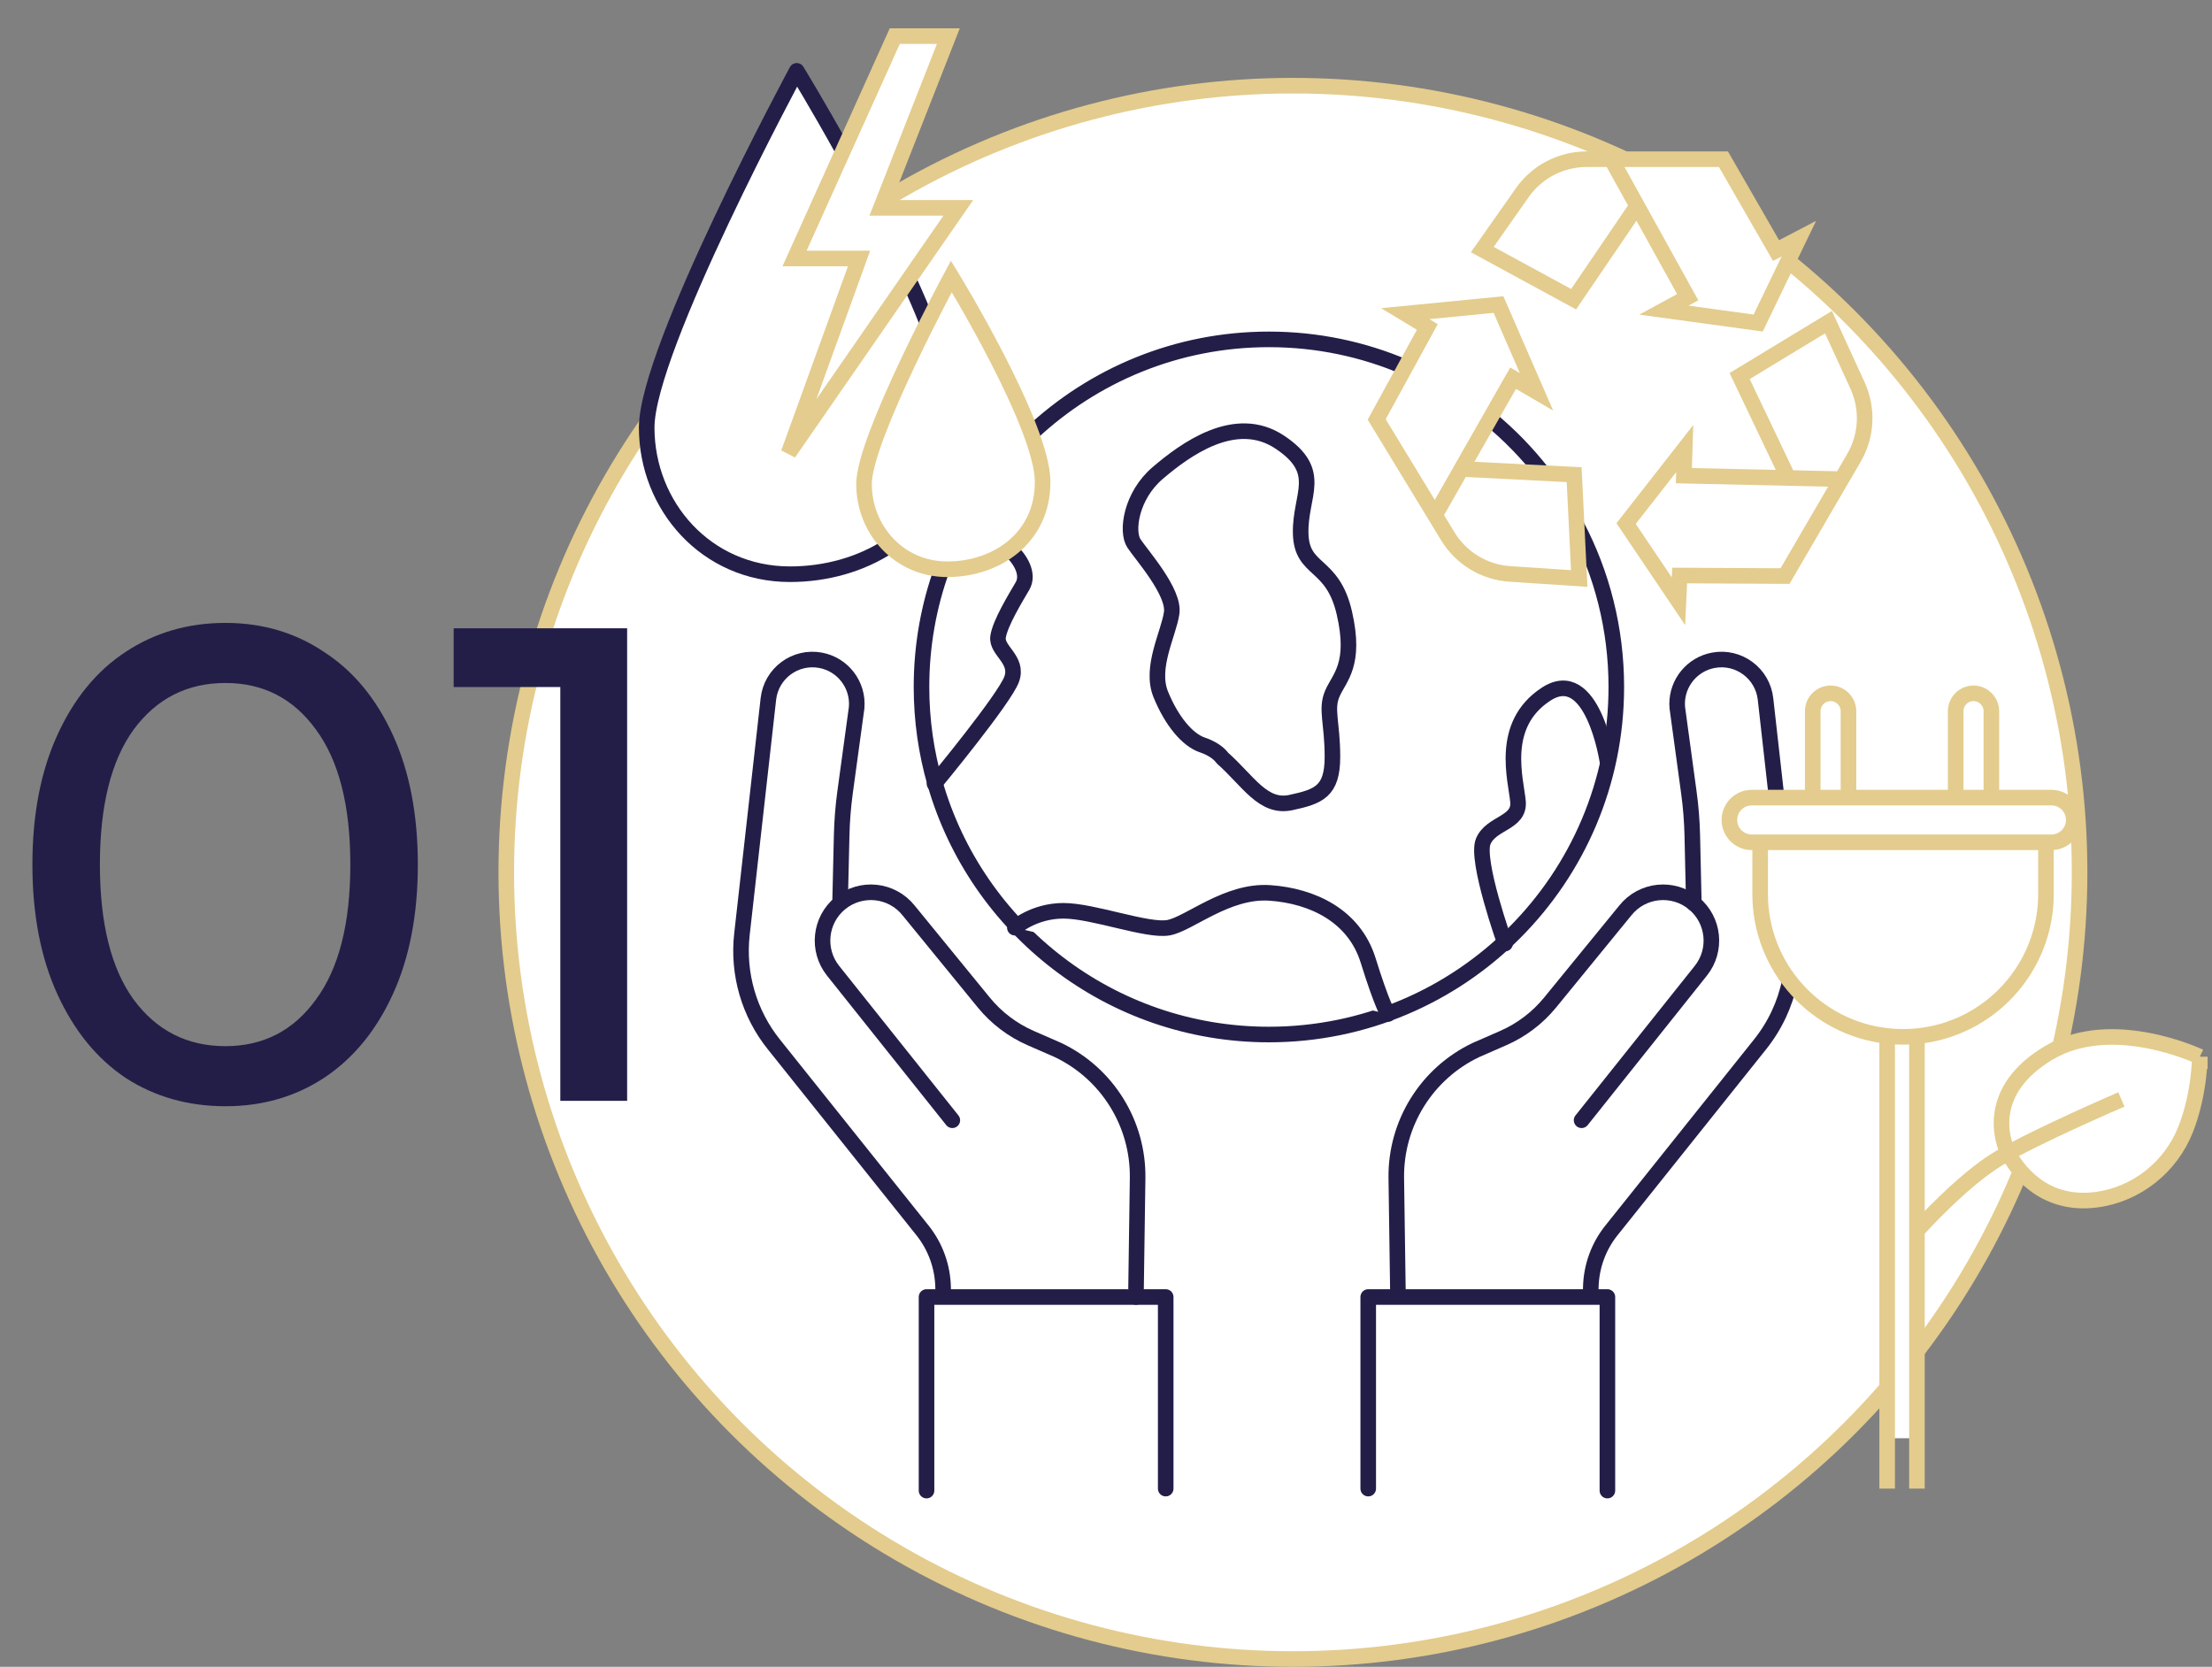 <svg xmlns="http://www.w3.org/2000/svg" width="426" height="321" viewBox="0 0 426 321" fill="none"><rect x="0" y="0" width="426" height="321" fill="#808080" stroke="none"/><circle cx="249" cy="168" r="151.5" fill="white" stroke="#E3CC8D" stroke-width="3"></circle><path d="M43.42 213.04C36.227 213.04 29.813 211.22 24.18 207.58C18.633 203.853 14.257 198.48 11.05 191.46C7.843 184.44 6.24 176.12 6.24 166.5C6.24 156.88 7.843 148.56 11.05 141.54C14.257 134.52 18.633 129.19 24.18 125.55C29.813 121.823 36.227 119.96 43.42 119.96C50.527 119.96 56.853 121.823 62.4 125.55C68.033 129.19 72.453 134.52 75.66 141.54C78.867 148.56 80.47 156.88 80.47 166.5C80.47 176.12 78.867 184.44 75.66 191.46C72.453 198.48 68.033 203.853 62.4 207.58C56.853 211.22 50.527 213.04 43.42 213.04ZM43.42 201.47C50.7 201.47 56.507 198.48 60.84 192.5C65.26 186.52 67.47 177.853 67.47 166.5C67.47 155.147 65.26 146.48 60.84 140.5C56.507 134.52 50.7 131.53 43.42 131.53C36.053 131.53 30.16 134.52 25.74 140.5C21.407 146.48 19.24 155.147 19.24 166.5C19.24 177.853 21.407 186.52 25.74 192.5C30.16 198.48 36.053 201.47 43.42 201.47ZM120.778 121V212H107.908V132.31H87.368V121H120.778Z" fill="#231E48"></path><path d="M349.106 153.601V136.973C349.106 135.063 350.646 133.522 352.555 133.522C353.509 133.522 354.36 133.914 354.979 134.534C355.599 135.154 355.99 136.018 355.99 136.973V153.601" fill="white"></path><path d="M349.106 153.601V136.973C349.106 135.063 350.646 133.522 352.555 133.522C353.509 133.522 354.36 133.914 354.979 134.534C355.599 135.154 355.99 136.018 355.99 136.973V153.601" stroke="#E3CC8D" stroke-width="3"></path><path d="M363.8 276.978V251.482H368.431L370.36 276.978H363.8Z" fill="white"></path><path d="M376.636 153.601V136.973C376.636 135.063 378.176 133.522 380.073 133.522C381.027 133.522 381.878 133.914 382.498 134.534C383.117 135.154 383.509 136.018 383.509 136.973V153.601" fill="white"></path><path d="M376.636 153.601V136.973C376.636 135.063 378.176 133.522 380.073 133.522C381.027 133.522 381.878 133.914 382.498 134.534C383.117 135.154 383.509 136.018 383.509 136.973V153.601" stroke="#E3CC8D" stroke-width="3"></path><path d="M162.361 29.053C157.349 20.015 153.441 13.644 153.441 13.644C153.441 13.644 124.544 67.209 124.544 82.33C124.544 97.452 136.039 110.583 152.132 110.583C159.029 110.583 165.798 108.721 171.293 105.086" fill="white"></path><path d="M162.361 29.053C157.349 20.015 153.441 13.644 153.441 13.644C153.441 13.644 124.544 67.209 124.544 82.33C124.544 97.452 136.039 110.583 152.132 110.583C159.029 110.583 165.798 108.721 171.293 105.086" stroke="#231E48" stroke-width="3" stroke-linecap="round" stroke-linejoin="round"></path><path d="M198.604 83.48C210.569 72.245 226.662 65.358 244.365 65.358C253.687 65.358 262.572 67.267 270.641 70.728" fill="white"></path><path d="M198.604 83.48C210.569 72.245 226.662 65.358 244.365 65.358C253.687 65.358 262.572 67.267 270.641 70.728" stroke="#231E48" stroke-width="3" stroke-linecap="round" stroke-linejoin="round"></path><path d="M181.42 109.595C178.858 116.678 177.467 124.325 177.467 132.294C177.467 138.721 178.376 144.931 180.065 150.807C188.089 178.773 213.848 199.231 244.367 199.231C281.322 199.231 311.278 169.264 311.278 132.294C311.278 121.081 308.519 110.502 303.645 101.222" fill="white"></path><path d="M181.42 109.595C178.858 116.678 177.467 124.325 177.467 132.294C177.467 138.721 178.376 144.931 180.065 150.807C188.089 178.773 213.848 199.231 244.367 199.231C281.322 199.231 311.278 169.264 311.278 132.294C311.278 121.081 308.519 110.502 303.645 101.222" stroke="#231E48" stroke-width="3" stroke-linecap="round" stroke-linejoin="round"></path><path d="M297.103 91.102C294.113 87.261 290.701 83.754 286.942 80.65L297.103 91.102Z" fill="white"></path><path d="M297.103 91.102C294.113 87.261 290.701 83.754 286.942 80.65" stroke="#231E48" stroke-width="3" stroke-linecap="round" stroke-linejoin="round"></path><path d="M178.569 62.193C177.488 59.467 176.282 56.661 174.993 53.845L178.569 62.193Z" fill="white"></path><path d="M178.569 62.193C177.488 59.467 176.282 56.661 174.993 53.845" stroke="#231E48" stroke-width="3" stroke-linecap="round" stroke-linejoin="round"></path><path d="M172.321 6.953H182.641L169.645 40.031H184.553L151.871 87.257L165.441 49.782H153.018L172.321 6.953Z" fill="white" stroke="#E3CC8D" stroke-width="3"></path><path d="M194.283 105.695C196.544 107.58 198.241 110.595 196.922 112.856C195.602 115.117 192.588 120.017 192.212 122.656C191.836 125.295 196.169 126.991 194.85 130.76C193.531 134.53 179.967 150.926 179.967 150.926" stroke="#231E48" stroke-width="3" stroke-linecap="round" stroke-linejoin="round"></path><path d="M195.445 178.652C195.445 178.652 199.077 175.402 204.811 175.402C210.544 175.402 221.057 179.418 225.071 178.652C229.084 177.886 236.346 171.387 244.565 171.96C252.783 172.532 260.811 176.357 263.487 184.96C266.162 193.564 267.309 195.286 267.309 195.286" fill="white"></path><path d="M195.445 178.652C195.445 178.652 199.077 175.402 204.811 175.402C210.544 175.402 221.057 179.418 225.071 178.652C229.084 177.886 236.346 171.387 244.565 171.96C252.783 172.532 260.811 176.357 263.487 184.96C266.162 193.564 267.309 195.286 267.309 195.286" stroke="#231E48" stroke-width="3" stroke-linecap="round" stroke-linejoin="round"></path><path d="M289.861 181.711C289.861 181.711 284.128 165.649 285.657 162.018C287.186 158.386 292.728 158.575 292.346 154.369C291.965 150.162 288.714 139.646 297.698 133.719C306.682 127.792 309.549 146.529 309.549 146.529" stroke="#231E48" stroke-width="3" stroke-linecap="round" stroke-linejoin="round"></path><path d="M235.392 145.956C240.362 150.353 243.229 155.707 248.58 154.56C253.932 153.412 256.608 152.456 256.608 145.765C256.608 139.075 255.27 136.587 256.608 133.528C257.946 130.469 261.194 127.983 258.902 118.041C256.61 108.099 250.684 110.202 250.493 102.746C250.302 95.29 255.079 90.89 246.479 85.155C237.879 79.419 228.132 86.684 222.971 91.081C217.81 95.479 216.856 102.362 218.385 104.657C219.913 106.952 226.221 114.026 225.647 118.041C225.072 122.057 221.442 128.558 223.544 133.719C225.645 138.88 228.704 142.514 231.571 143.47C234.438 144.427 235.392 145.956 235.392 145.956Z" fill="white" stroke="#231E48" stroke-width="3" stroke-linecap="round" stroke-linejoin="round"></path><path d="M181.685 250.543L181.628 247.896C181.541 243.909 180.144 240.06 177.656 236.945L149.083 201.192C144.263 195.211 142.031 187.547 142.889 179.911L147.98 134.604C148.533 129.681 153.14 126.259 158.012 127.155C162.334 127.951 165.348 131.899 164.978 136.279L162.753 152.556C162.379 155.291 162.16 158.048 162.094 160.808L161.784 173.969" fill="white"></path><path d="M181.685 250.543L181.628 247.896C181.541 243.909 180.144 240.06 177.656 236.945L149.083 201.192C144.263 195.211 142.031 187.547 142.889 179.911L147.98 134.604C148.533 129.681 153.14 126.259 158.012 127.155C162.334 127.951 165.348 131.899 164.978 136.279L162.753 152.556C162.379 155.291 162.16 158.048 162.094 160.808L161.784 173.969" stroke="#231E48" stroke-width="3" stroke-linecap="round" stroke-linejoin="round"></path><path d="M178.436 287.063V249.779H224.498V286.679" fill="white"></path><path d="M178.436 287.063V249.779H224.498V286.679" stroke="#231E48" stroke-width="3" stroke-linecap="round" stroke-linejoin="round"></path><path d="M269.233 249.779L268.906 226.897C268.755 216.374 274.751 206.729 284.251 202.209L289.499 199.916C293.012 198.381 296.109 196.031 298.535 193.061L313.02 175.328C316.266 171.27 322.208 170.657 326.212 173.969C330.124 177.204 330.723 182.979 327.557 186.947L304.592 215.743" fill="white"></path><path d="M269.233 249.779L268.906 226.897C268.755 216.374 274.751 206.729 284.251 202.209L289.499 199.916C293.012 198.381 296.109 196.031 298.535 193.061L313.02 175.328C316.266 171.27 322.208 170.657 326.212 173.969C330.124 177.204 330.723 182.979 327.557 186.947L304.592 215.743" stroke="#231E48" stroke-width="3" stroke-linecap="round" stroke-linejoin="round"></path><path d="M326.208 173.967L325.91 160.811C325.842 158.051 325.623 155.291 325.243 152.556L323.024 136.284C323.002 136.031 322.99 135.789 322.99 135.549C322.99 131.468 325.91 127.902 329.99 127.155C334.852 126.259 339.461 129.685 340.013 134.608L342.15 153.605" fill="white"></path><path d="M326.208 173.967L325.91 160.811C325.842 158.051 325.623 155.291 325.243 152.556L323.024 136.284C323.002 136.031 322.99 135.789 322.99 135.549C322.99 131.468 325.91 127.902 329.99 127.155C334.852 126.259 339.461 129.685 340.013 134.608L342.15 153.605" stroke="#231E48" stroke-width="3" stroke-linecap="round" stroke-linejoin="round"></path><path d="M306.31 250.543L306.366 247.898C306.459 243.907 307.85 240.056 310.344 236.95L338.909 201.199C341.817 197.589 343.783 193.38 344.692 188.942" fill="white"></path><path d="M306.31 250.543L306.366 247.898C306.459 243.907 307.85 240.056 310.344 236.95L338.909 201.199C341.817 197.589 343.783 193.38 344.692 188.942" stroke="#231E48" stroke-width="3" stroke-linecap="round" stroke-linejoin="round"></path><path d="M309.562 287.063V249.779H263.5V286.679" fill="white"></path><path d="M309.562 287.063V249.779H263.5V286.679" stroke="#231E48" stroke-width="3" stroke-linecap="round" stroke-linejoin="round"></path><path d="M394.026 162.203V172.151C394.026 186.456 383.117 198.209 369.175 199.553C368.302 199.634 367.404 199.68 366.508 199.68H366.497C365.463 199.68 364.439 199.623 363.439 199.508C349.68 197.99 338.979 186.318 338.979 172.151V162.203" fill="white"></path><path d="M394.026 162.203V172.151C394.026 186.456 383.117 198.209 369.175 199.553C368.302 199.634 367.404 199.68 366.508 199.68H366.497C365.463 199.68 364.439 199.623 363.439 199.508C349.68 197.99 338.979 186.318 338.979 172.151V162.203" stroke="#E3CC8D" stroke-width="3"></path><path d="M395.075 153.605H337.358C334.982 153.605 333.057 155.531 333.057 157.907C333.057 160.283 334.982 162.209 337.358 162.209H395.075C397.451 162.209 399.376 160.283 399.376 157.907C399.376 155.531 397.451 153.605 395.075 153.605Z" fill="white" stroke="#E3CC8D" stroke-width="3"></path><path d="M363.44 286.679V199.68" stroke="#E3CC8D" stroke-width="3"></path><path d="M369.175 199.727V286.679" stroke="#E3CC8D" stroke-width="3"></path><path d="M423.65 203.508C423.65 203.508 406.831 195.477 394.599 202.742C382.367 210.007 385.424 219.758 386.953 222.435C388.176 224.577 393.068 232.47 403.785 231.037C411.51 230.005 418.103 224.709 420.944 217.448C423.65 210.537 423.65 203.504 423.65 203.504V203.508Z" fill="white" stroke="#E3CC8D" stroke-width="3"></path><path d="M310.312 30.662L325.029 57.238L320.443 59.724L338.599 62.21L346.436 45.958L342.041 48.253L331.912 30.662H305.563C300.635 30.662 296.013 33.063 293.178 37.095L285.47 48.06L303.054 57.62L315.286 39.647" fill="white"></path><path d="M310.312 30.662L325.029 57.238L320.443 59.724L338.599 62.21L346.436 45.958L342.041 48.253L331.912 30.662H305.563C300.635 30.662 296.013 33.063 293.178 37.095L285.47 48.06L303.054 57.62L315.286 39.647" stroke="#E3CC8D" stroke-width="3"></path><path d="M276.363 99.227L291.402 72.831L295.909 75.459L288.588 58.65L270.637 60.407L274.882 62.97L265.131 80.773L278.833 103.288C281.396 107.5 285.848 110.2 290.767 110.525L304.138 111.41L303.158 91.414L281.45 90.308" fill="white"></path><path d="M276.363 99.227L291.402 72.831L295.909 75.459L288.588 58.65L270.637 60.407L274.882 62.97L265.131 80.773L278.833 103.288C281.396 107.5 285.848 110.2 290.767 110.525L304.138 111.41L303.158 91.414L281.45 90.308" stroke="#E3CC8D" stroke-width="3"></path><path d="M354.652 92.276L324.29 91.605L324.455 86.389L313.162 100.829L323.247 115.788L323.48 110.833L343.771 110.941L357.045 88.17C359.528 83.911 359.783 78.708 357.729 74.226L352.143 62.04L335.03 72.419L344.388 92.044" fill="white"></path><path d="M354.652 92.276L324.29 91.605L324.455 86.389L313.162 100.829L323.247 115.788L323.48 110.833L343.771 110.941L357.045 88.17C359.528 83.911 359.783 78.708 357.729 74.226L352.143 62.04L335.03 72.419L344.388 92.044" stroke="#E3CC8D" stroke-width="3"></path><path d="M408.551 211.729C408.551 211.729 392.114 218.804 385.043 223.01C377.971 227.216 369.562 236.585 369.562 236.585" stroke="#E3CC8D" stroke-width="3"></path><path d="M218.763 249.779L219.09 226.897C219.241 216.374 213.245 206.729 203.745 202.209L198.498 199.916C194.985 198.381 191.887 196.031 189.461 193.061L174.976 175.328C171.73 171.27 165.788 170.657 161.784 173.969C157.872 177.204 157.273 182.979 160.439 186.947L183.404 215.743" fill="white"></path><path d="M218.763 249.779L219.09 226.897C219.241 216.374 213.245 206.729 203.745 202.209L198.498 199.916C194.985 198.381 191.887 196.031 189.461 193.061L174.976 175.328C171.73 171.27 165.788 170.657 161.784 173.969C157.872 177.204 157.273 182.979 160.439 186.947L183.404 215.743" stroke="#231E48" stroke-width="3" stroke-linecap="round" stroke-linejoin="round"></path><path d="M183.215 53.225C183.215 53.225 166.397 84.391 166.397 93.185C166.397 101.98 173.086 109.629 182.452 109.629C191.817 109.629 200.799 103.702 200.799 92.804C200.799 81.905 183.215 53.225 183.215 53.225Z" fill="white" stroke="#E3CC8D" stroke-width="3"></path></svg>